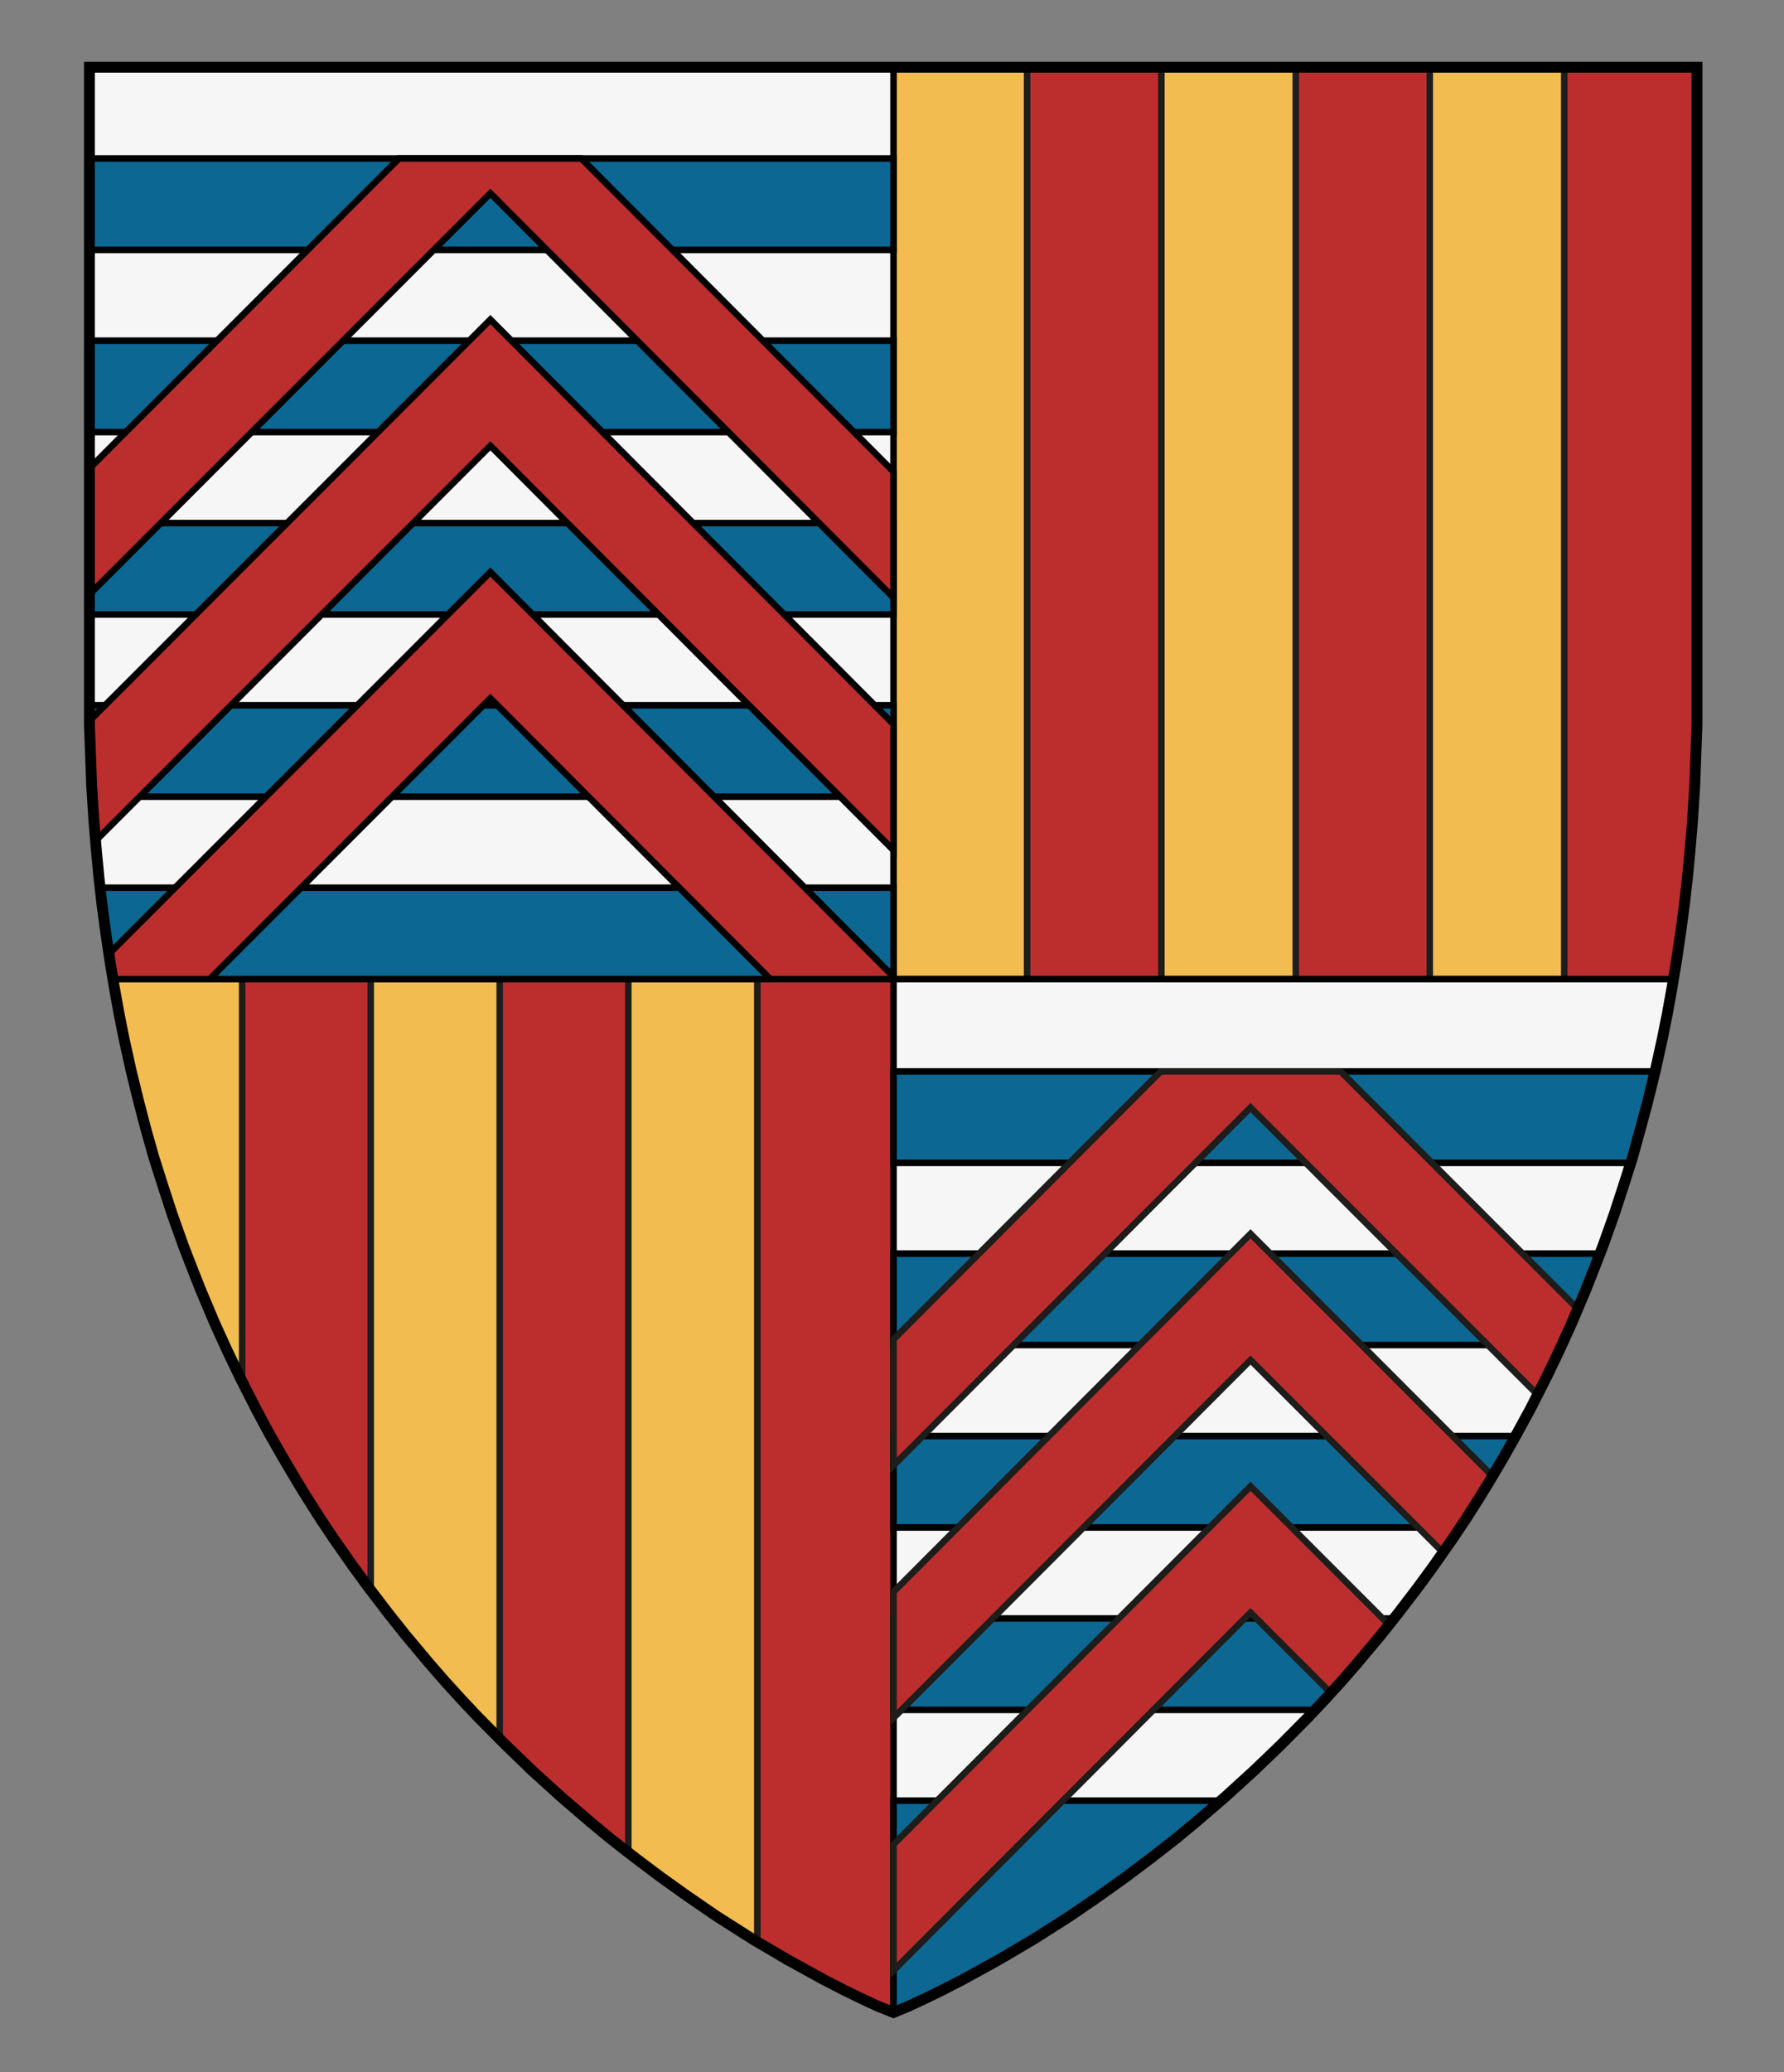 <?xml version="1.0" encoding="UTF-8" standalone="no"?>
<svg
   xmlns:dc="http://purl.org/dc/elements/1.1/"
   xmlns:cc="http://creativecommons.org/ns#"
   xmlns:rdf="http://www.w3.org/1999/02/22-rdf-syntax-ns#"
   xmlns:svg="http://www.w3.org/2000/svg"
   xmlns="http://www.w3.org/2000/svg"
   xmlns:sodipodi="http://sodipodi.sourceforge.net/DTD/sodipodi-0.dtd"
   xmlns:inkscape="http://www.inkscape.org/namespaces/inkscape"
   version="1.1"
   id="Layer_1"
   x="0px"
   y="0px"
   width="820px"
   height="952px"
   viewBox="0 0 820 952"
   enable-background="new 0 0 820 952"
   xml:space="preserve"
   inkscape:version="1.0.1 (3bc2e813f5, 2020-09-07)"
   sodipodi:docname="Charles de La Rochefoucauld.svg"><rect x="0" y="0" width="820" height="952" fill="#808080" stroke="none"/><defs
     id="defs17" /><sodipodi:namedview
     pagecolor="#ffffff"
     bordercolor="#666666"
     borderopacity="1"
     objecttolerance="10"
     gridtolerance="10"
     guidetolerance="10"
     inkscape:pageopacity="0"
     inkscape:pageshadow="2"
     inkscape:window-width="687"
     inkscape:window-height="480"
     id="namedview15"
     showgrid="false"
     inkscape:zoom="0.24789916"
     inkscape:cx="410"
     inkscape:cy="476"
     inkscape:window-x="0"
     inkscape:window-y="0"
     inkscape:window-maximized="0"
     inkscape:current-layer="Layer_1"
     inkscape:document-rotation="0" /><g
     id="g915"><path
       id="path3"
       inkscape:connector-curvature="0"
       style="fill:#bc2e2e;fill-opacity:1"
       d="m 41.4,30.9 c 0,0 0,270.8 0,286.7 0,463.8 369.3,606.9 369.3,606.9 0,0 368.7,-143.1 368.7,-606.9 0,-15.9 0,-286.7 0,-286.7 z" /><path
       style="fill:#f2bc51;stroke:#1d1d1b;stroke-width:3;stroke-miterlimit:10"
       d="M 410.312,31.094 V 449.812 h 61.781 V 31.094 Z m 123.5,0 V 449.812 h 61.781 V 31.094 Z m 123.375,0 V 449.812 H 719 V 31.094 Z M 52.406,449.812 C 64.304,520.22 85.271,581.234 111.312,633.875 V 560.906 452.5 449.812 Z m 118,0 v 207.094 73.281 c 19.194,25.71 39.257,48.465 59.281,68.5 V 725 449.812 Z m 118.406,0 v 327.375 73.781 c 21.524,16.806 41.734,30.387 59.281,41.094 v -73.875 -368.375 z"
       id="rect744" /><path
       id="path7100"
       style="fill:#f6f6f6;stroke:#000000;stroke-width:3;stroke-miterlimit:10"
       d="m 41.4,30.9 v 286.7 c 0,47.3 3.9,91.3 10.8,132.2 H 410.7 V 30.9 Z M 410.7,449.8 V 924.5 C 411,924.4 708,809 768.7,449.8 Z" /><polygon
       id="polygon11"
       style="fill:#0d6793;stroke:#000000;stroke-width:3;stroke-miterlimit:10"
       points="761.4,492.2 758,506.3 754.6,518.9 751,531.6 750.2,534.2 410.7,534.2 410.7,492.2 " /><polygon
       id="polygon15"
       style="fill:#0d6793;stroke:#000000;stroke-width:3;stroke-miterlimit:10"
       points="729.6,592.5 723,607.9 718.5,617.9 410.7,617.9 410.7,575.9 736.1,575.9 733.9,581.6 " /><polygon
       id="polygon17"
       style="fill:#0d6793;stroke:#000000;stroke-width:3;stroke-miterlimit:10"
       points="671.8,701.7 410.7,701.7 410.7,659.7 697.3,659.7 692.1,669 685,681 681.2,687.2 674.5,697.6 " /><polygon
       id="polygon19"
       style="fill:#0d6793;stroke:#000000;stroke-width:3;stroke-miterlimit:10"
       points="605.2,785.5 410.7,785.5 410.7,743.5 641.5,743.5 635.3,751.1 624.6,764 617.1,772.5 609.9,780.4 " /><polygon
       id="polygon21"
       style="fill:#0d6793;stroke:#000000;stroke-width:3;stroke-miterlimit:10"
       points="518,862.4 506.1,870.9 492.7,880.1 475.8,890.8 459.6,900.4 443.4,909.3 433.8,914.2 426,918 418.3,921.6 411.4,924.5 410.7,924.2 410.7,827.2 561.8,827.2 550.1,837.3 540.8,844.9 530.1,853.3 " /><polygon
       id="polygon25"
       style="fill:#0d6793;stroke:#000000;stroke-width:3;stroke-miterlimit:10"
       points="46.7,407.8 410.7,407.8 410.7,449.8 52.5,449.8 51.2,441.9 49.2,428.4 47.5,414.9 " /><polygon
       id="polygon27"
       style="fill:#0d6793;stroke:#000000;stroke-width:3;stroke-miterlimit:10"
       points="41.8,324 410.7,324 410.7,366 43.1,366 42.8,360.4 42.4,349.2 41.8,332.9 " /><rect
       id="rect29"
       x="41.8"
       y="240.3"
       style="fill:#0d6793;stroke:#000000;stroke-width:3;stroke-miterlimit:10"
       width="368.9"
       height="42" /><rect
       id="rect31"
       x="41.8"
       y="156.5"
       style="fill:#0d6793;stroke:#000000;stroke-width:3;stroke-miterlimit:10"
       width="368.9"
       height="42" /><rect
       id="rect33"
       x="41.8"
       y="72.8"
       style="fill:#0d6793;stroke:#000000;stroke-width:3;stroke-miterlimit:10"
       width="368.9"
       height="42" /><polygon
       id="polygon28"
       style="fill:#bc2e2e;stroke:#000000;stroke-width:3;stroke-miterlimit:10"
       points="395.7,918 397.2,918.7 395.7,918 393.5,916.9 " /><path
       id="path7104"
       style="fill:#bc2e2e;stroke:#1d1d1b;stroke-width:3;stroke-miterlimit:10"
       d="M 533.5,492.2 410.7,615.3 v 57.9 L 574.8,508.8 706.5,640.5 c 6.4,-12.7 12.6,-25.8 18.4,-39.5 L 616.2,492.2 Z m 41.3,74.6 -164.1,164.5 v 57.9 L 574.8,624.8 663.1,713 c 7.8,-11.2 15.4,-22.9 22.7,-35.1 z m 0,116 -164.1,164.5 v 57.9 l 164.1,-164.4 36.8,36.8 c 9,-9.9 17.9,-20.3 26.7,-31.3 z" /><path
       id="polygon14"
       style="fill:#bc2e2e;stroke:#000000;stroke-width:3;stroke-miterlimit:10"
       d="M 183.4,72.8 41.8,214.5 v 57.9 L 225.4,88.8 410.7,274.6 V 216.7 L 267.2,72.8 Z m 42,74 -183.9,184 c 0.3,18.9 1.2,37.3 2.7,55.2 L 225.4,204.8 410.7,390.6 v -57.9 z m 0,116 L 50.3,438 c 0.6,4 1.2,7.9 1.9,11.8 h 44.2 l 129,-129 128.7,129 h 56.1 l -0.4,-2 z" /><g
       id="Layer_2"><g
         id="g35"
         transform="matrix(-1,0,0,1,821.101,0)"><polygon
           id="polygon37"
           style="fill:none;stroke:#000000;stroke-width:5;stroke-miterlimit:10"
           points="211.8,780.4 204.6,772.5 197.2,764 186.4,751.1 178.6,741.3 169.5,729.4 162.1,719.3 153.5,707 147.2,697.6 140.6,687.2 136.8,681 129.7,669 123.7,658.3 117.7,647.3 110.1,632.3 104.3,620.2 98.7,607.9 92.2,592.5 87.9,581.6 84.3,572.3 79.1,557.7 74.7,544.2 70.7,531.6 67.2,518.9 63.8,506.3 60.2,491.6 57,477.1 54.7,465.6 52.6,453.9 50.6,441.9 48.6,428.4 46.8,414.9 45.5,403.3 44.4,391.8 43.2,377.7 42.1,360.4 41.7,349.2 41.1,332.9 41.1,30.9 780,30.9 780,332.9 779.4,349.2 779,360.4 777.9,377.7 776.7,391.8 775.6,403.3 774.3,414.9 772.5,428.4 770.5,441.9 768.5,453.9 766.4,465.6 764.1,477.1 760.9,491.6 757.3,506.3 754,518.9 750.4,531.6 746.4,544.2 742,557.7 736.8,572.3 733.2,581.6 728.9,592.5 722.4,607.9 716.8,620.2 711,632.3 703.4,647.3 697.5,658.3 691.4,669 684.3,681 680.5,687.2 673.9,697.6 667.6,707 659,719.3 651.6,729.4 642.5,741.3 634.7,751.1 623.9,764 616.5,772.5 609.3,780.4 601.4,788.8 588.5,801.8 576.5,813.4 562.8,825.8 549.4,837.3 540.2,844.9 529.4,853.3 517.3,862.4 505.4,870.9 492,880.1 475.2,890.8 458.9,900.4 442.7,909.3 433.2,914.2 425.4,918 417.7,921.6 410.4,924.5 403.4,921.6 395.7,918 387.9,914.2 378.4,909.3 362.2,900.4 345.9,890.8 329.1,880.1 315.7,870.9 303.8,862.4 291.7,853.3 280.9,844.9 271.7,837.3 258.3,825.8 244.7,813.4 232.6,801.8 219.7,788.8 " /></g></g></g></svg>
